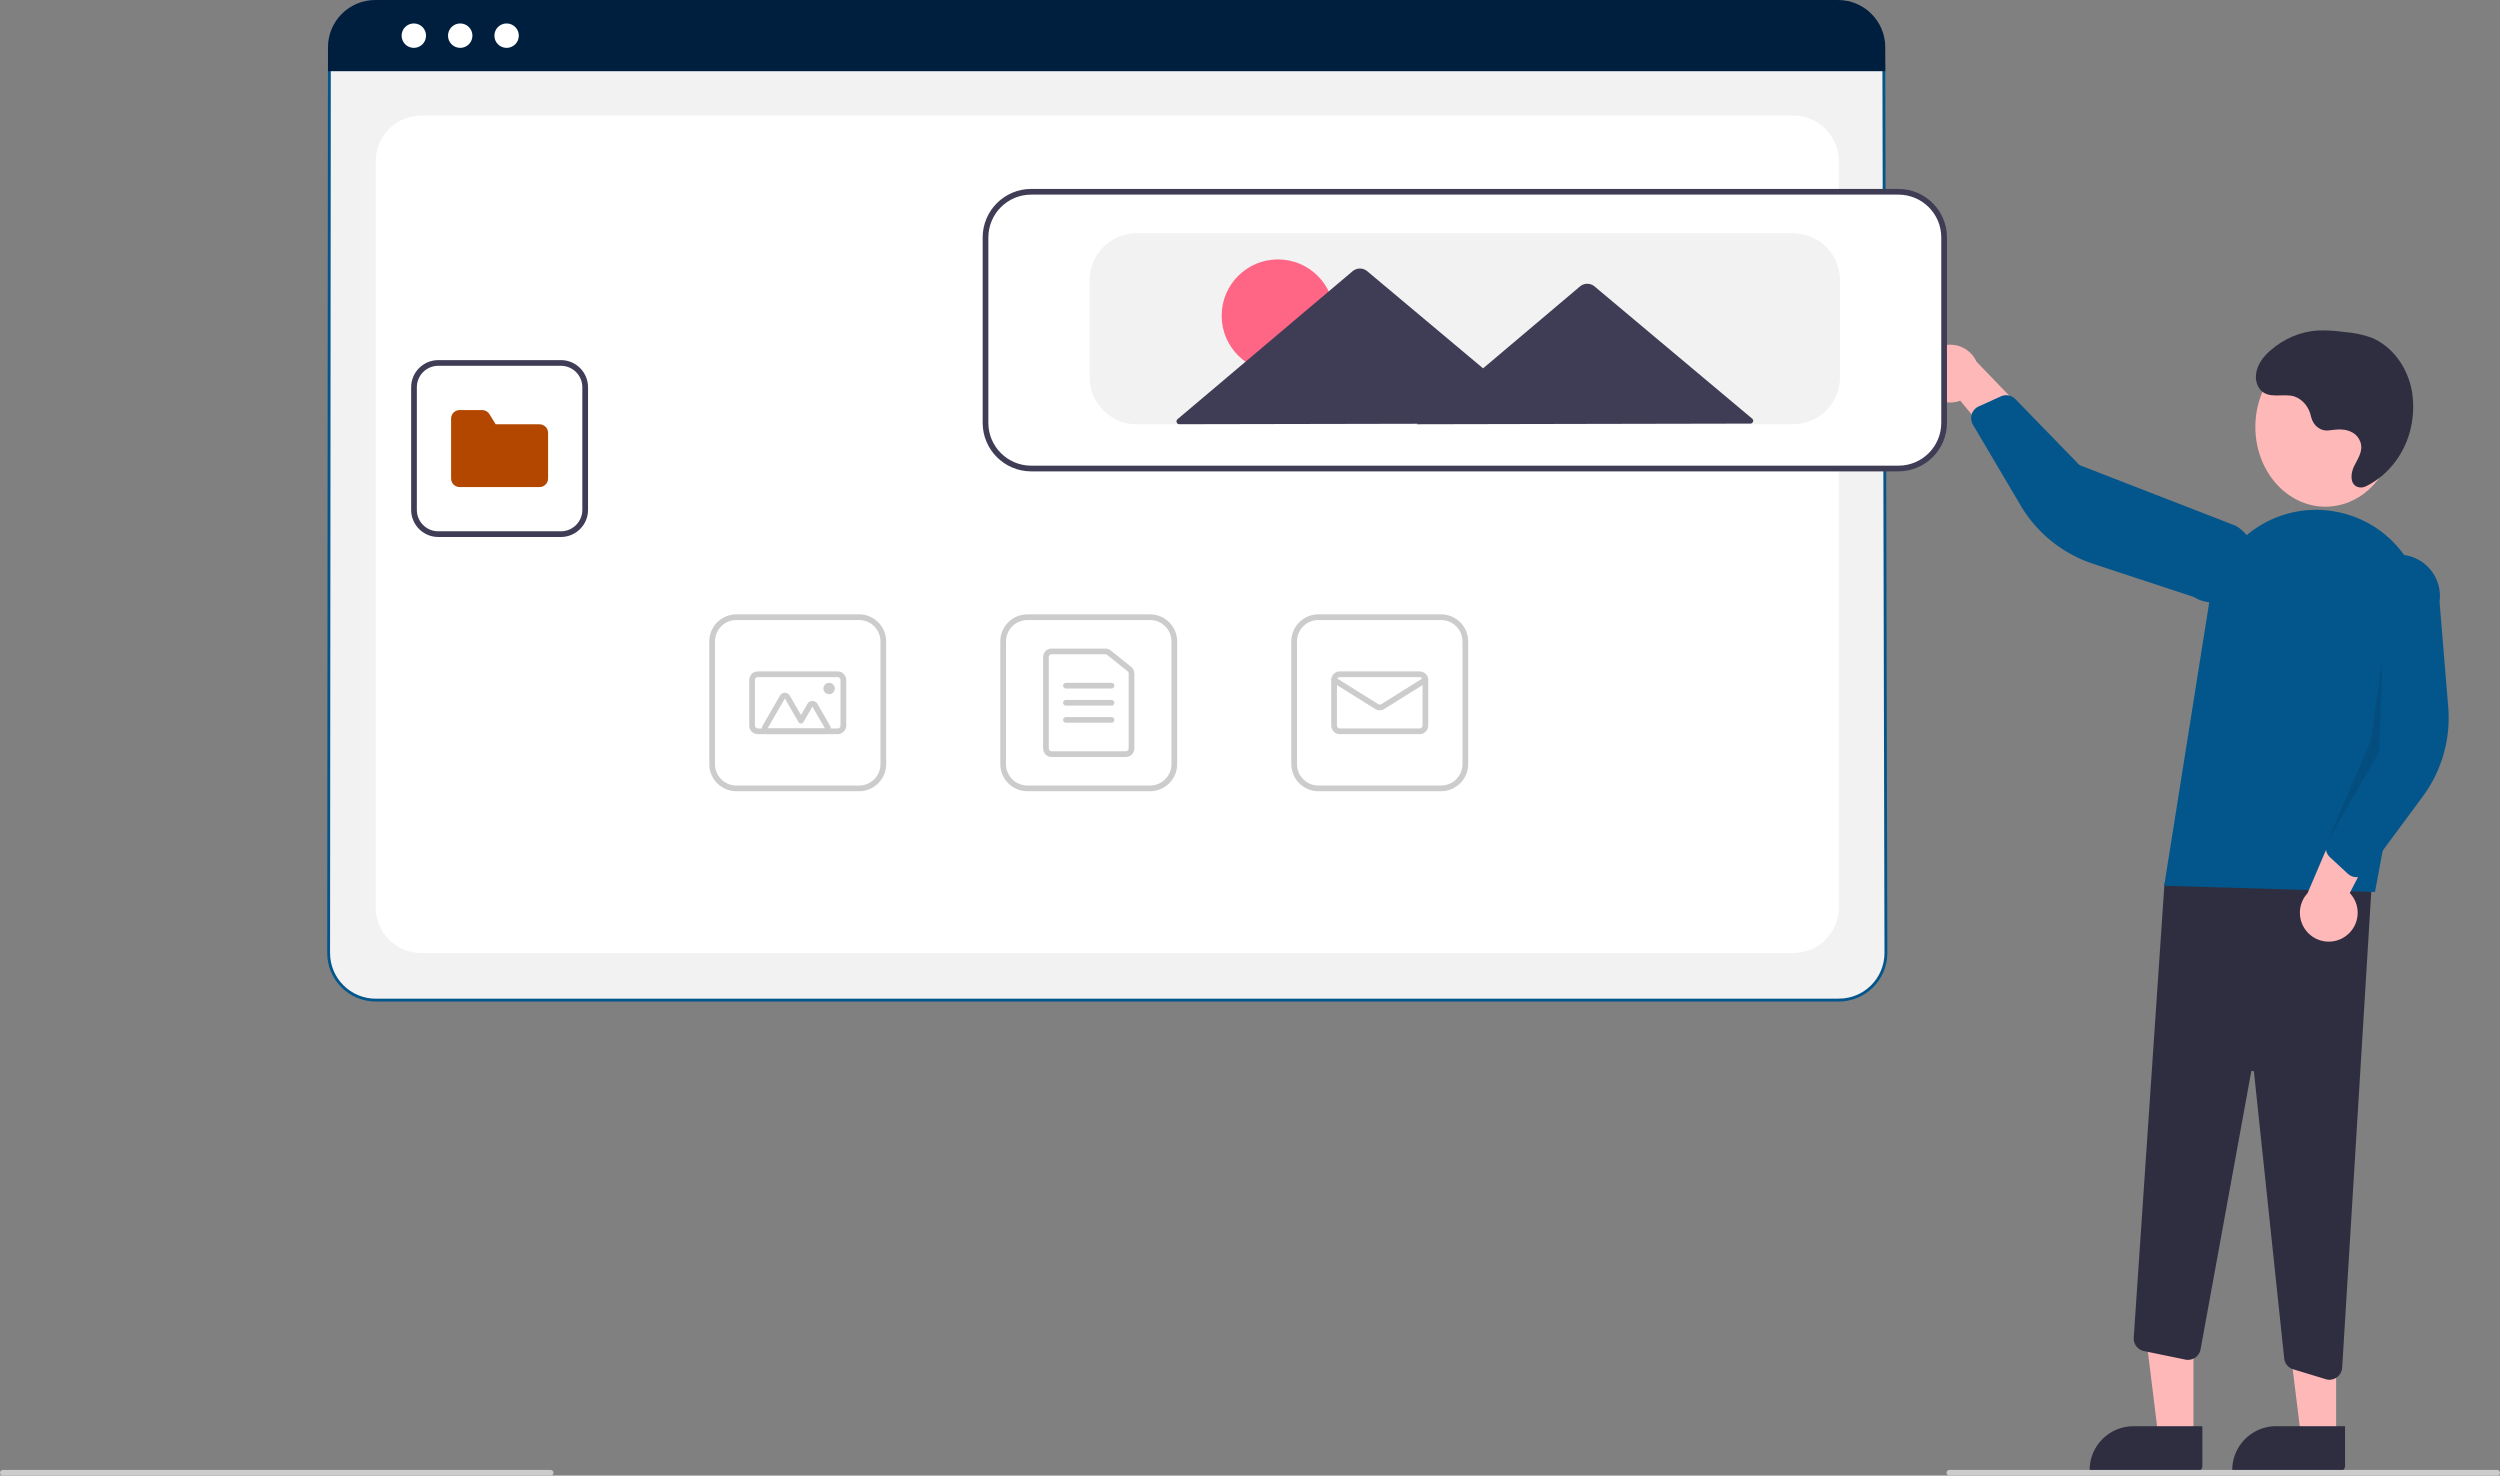 <svg xmlns="http://www.w3.org/2000/svg" viewBox="0 0 876.27 517.22"><rect x="0" y="0" width="876.27" height="517.22" fill="#808080" stroke="none"/><path d="M644.53 350.55H131.69c-9.11-.01-16.49-7.39-16.5-16.5l.26-310.64c0-6.67 5.16-9.6 11.83-9.61h521.45c6.79 0 11.56 2.62 11.57 9.4l.73 310.84c-.01 9.11-7.39 16.49-16.5 16.5Z" style="fill:#f2f2f2;stroke:#03568c;stroke-miterlimit:10"/><path d="M147.69 334.05h480.84c8.84 0 16-7.16 16-16V56.5c0-8.84-7.16-16-16-16H147.69c-8.84 0-16 7.16-16 16v261.55c0 8.84 7.16 16 16 16" style="fill:#fff"/><path d="M660.8 24.95H114.96v-8.4C114.97 7.41 122.38.01 131.52 0h512.72c9.14 0 16.55 7.41 16.56 16.55z" style="fill:#001f3f"/><circle cx="145.05" cy="12.5" r="4.28" style="fill:#fff"/><circle cx="161.31" cy="12.5" r="4.28" style="fill:#fff"/><circle cx="177.57" cy="12.5" r="4.28" style="fill:#fff"/><path d="M403.11 277.33h-43c-5.24 0-9.49-4.26-9.5-9.5v-43c0-5.24 4.26-9.49 9.5-9.5h43c5.24 0 9.49 4.26 9.5 9.5v43c0 5.24-4.26 9.49-9.5 9.5m-43-60c-4.14 0-7.5 3.36-7.5 7.5v43c0 4.14 3.36 7.5 7.5 7.5h43c4.14 0 7.5-3.36 7.5-7.5v-43c0-4.14-3.36-7.5-7.5-7.5z" style="fill:#ccc"/><path d="M394.61 265.33h-26c-1.66 0-3-1.34-3-3v-32c0-1.66 1.34-3 3-3h18.84c.68 0 1.35.23 1.88.66l7.16 5.75c.71.57 1.12 1.43 1.12 2.34v26.25c0 1.66-1.34 3-3 3m-26-36c-.55 0-1 .45-1 1v32c0 .55.45 1 1 1h26c.55 0 1-.45 1-1v-26.25c0-.3-.14-.59-.37-.78l-7.16-5.75c-.18-.14-.4-.22-.63-.22z" style="fill:#ccc"/><path d="M389.61 241.33h-16c-.55 0-1-.45-1-1s.45-1 1-1h16c.55 0 1 .45 1 1s-.45 1-1 1m0 6h-16c-.55 0-1-.45-1-1s.45-1 1-1h16c.55 0 1 .45 1 1s-.45 1-1 1m0 6h-16c-.55 0-1-.45-1-1s.45-1 1-1h16c.55 0 1 .45 1 1s-.45 1-1 1m115.5 24h-43c-5.24 0-9.49-4.26-9.5-9.5v-43c0-5.24 4.26-9.49 9.5-9.5h43c5.24 0 9.49 4.26 9.5 9.5v43c0 5.24-4.26 9.49-9.5 9.5m-43-60c-4.14 0-7.5 3.36-7.5 7.5v43c0 4.14 3.36 7.5 7.5 7.5h43c4.14 0 7.5-3.36 7.5-7.5v-43c0-4.14-3.36-7.5-7.5-7.5z" style="fill:#ccc"/><path d="M497.61 257.33h-28c-1.66 0-3-1.34-3-3v-16c0-1.66 1.34-3 3-3h28c1.66 0 3 1.34 3 3v16c0 1.66-1.34 3-3 3m-28-20c-.55 0-1 .45-1 1v16c0 .55.45 1 1 1h28c.55 0 1-.45 1-1v-16c0-.55-.45-1-1-1z" style="fill:#ccc"/><path d="M483.61 248.96c-.56 0-1.11-.16-1.59-.45l-14.94-9.34a1.003 1.003 0 0 1 1.06-1.7l14.94 9.34c.32.2.74.2 1.06 0l14.94-9.34c.47-.29 1.09-.15 1.38.32s.15 1.08-.32 1.38l-14.94 9.34c-.48.3-1.03.45-1.59.45m-182.5 28.37h-43c-5.24 0-9.49-4.26-9.5-9.5v-43c0-5.24 4.26-9.49 9.5-9.5h43c5.24 0 9.49 4.26 9.5 9.5v43c0 5.24-4.26 9.49-9.5 9.5m-43-60c-4.14 0-7.5 3.36-7.5 7.5v43c0 4.14 3.36 7.5 7.5 7.5h43c4.14 0 7.5-3.36 7.5-7.5v-43c0-4.14-3.36-7.5-7.5-7.5z" style="fill:#ccc"/><path d="M293.61 257.33h-28c-1.66 0-3-1.34-3-3v-16c0-1.66 1.34-3 3-3h28c1.66 0 3 1.34 3 3v16c0 1.66-1.34 3-3 3m-28-20c-.55 0-1 .45-1 1v16c0 .55.45 1 1 1h28c.55 0 1-.45 1-1v-16c0-.55-.45-1-1-1z" style="fill:#ccc"/><path d="M289.17 257.33h-20.12a2 2 0 0 1-1.73-3l6.06-10.5a1.997 1.997 0 0 1 3.46 0l3.92 6.78 2.27-3.93a1.997 1.997 0 0 1 3.46 0l4.42 7.65a2.003 2.003 0 0 1-1.73 3Zm0-2-4.42-7.65-3.13 5.43c-.18.31-.51.5-.87.5s-.69-.19-.87-.5l-4.78-8.28-6.06 10.5h20.12Z" style="fill:#ccc"/><circle cx="290.61" cy="241.33" r="2" style="fill:#ccc"/><path d="M768.83 503.9h-12.26l-5.84-47.29h18.1z" style="fill:#ffb8b8"/><path d="M770.07 515.78h-37.65v-.5c0-8.5 6.89-15.39 15.39-15.39h24.14v14c0 1.04-.84 1.88-1.88 1.88Z" style="fill:#2f2e41"/><path d="M818.83 503.9h-12.26l-5.84-47.29h18.1z" style="fill:#ffb8b8"/><path d="M819.96 515.78h-37.54v-.5c0-8.5 6.89-15.39 15.39-15.39h24.15v13.89c0 1.1-.89 1.99-2 1.99Zm-4.81-32.38-11.35-3.45a4.49 4.49 0 0 1-3.17-3.83l-10.59-100.33a.49.49 0 0 0-.48-.45.475.475 0 0 0-.51.41l-17.73 97.2a4.5 4.5 0 0 1-5.24 3.62c-.03 0-.07-.01-.1-.02l-14.51-2.99a4.51 4.51 0 0 1-3.58-4.71l10.79-159.31 73.14-7.89-10.87 177.73a4.513 4.513 0 0 1-4.48 4.23c-.45 0-.89-.07-1.32-.2Z" style="fill:#2f2e41"/><ellipse cx="815.08" cy="149.64" rx="24.56" ry="27.96" style="fill:#ffb8b8"/><path d="m758.57 310.47 15.86-99.85c3.28-20.65 22.68-34.73 43.33-31.45q2.37.375 4.68 1.05c18.69 5.41 30.21 24.14 26.6 43.26l-16.59 89.17-73.87-2.18Z" style="fill:#03568c"/><path d="M821.86 328.33c4.63-3.06 5.91-9.3 2.85-13.93-.33-.49-.7-.96-1.1-1.39l16.4-31.75-18.46 1.97-12.74 29.85c-3.78 4.11-3.52 10.5.58 14.29a10.11 10.11 0 0 0 12.48.97Z" style="fill:#ffb8b8"/><path d="M825.37 307.41c-.91-.13-1.75-.53-2.43-1.15l-6.27-5.8a4.51 4.51 0 0 1-1.09-5.05l12.54-29.72-1.78-58.72c1.07-7.93 8.37-13.5 16.31-12.43 7.93 1.07 13.5 8.37 12.43 16.31v.04l3.04 36.91c.92 11.2-2.25 22.36-8.94 31.4l-19.55 26.43a4.48 4.48 0 0 1-3.2 1.8c-.35.03-.7.03-1.05-.02Z" style="fill:#03568c"/><path d="M673.64 132.85c1.01 5.46 6.26 9.07 11.72 8.06q.87-.165 1.71-.48l22.85 27.48 5.38-17.77-22.52-23.37c-2.31-5.09-8.3-7.34-13.38-5.03a10.11 10.11 0 0 0-5.75 11.11Z" style="fill:#ffb8b8"/><path d="M691.54 144.24c.47-.79 1.17-1.41 2.01-1.79l7.78-3.52a4.5 4.5 0 0 1 5.08.97l22.48 23.13 54.77 21.26c6.89 4.08 9.16 12.97 5.08 19.86s-12.97 9.16-19.86 5.08c-.01 0-.02-.01-.03-.02l-35.18-11.59a46.4 46.4 0 0 1-25.43-20.47l-16.72-28.31a4.53 4.53 0 0 1 .01-4.61Z" style="fill:#03568c"/><path d="m835 231.4-1 32-18.42 32.01 15.38-35.67z" style="isolation:isolate;opacity:.1"/><path d="M816.26 150.85c-2.81.41-5.46-1.6-6.19-4.7-.7-3.52-3.05-6.32-6.12-7.27-3.97-1.03-8.82 1.09-11.73-2.32-1.26-1.58-1.78-3.75-1.39-5.84.54-3.32 2.63-5.82 4.9-7.83 4.79-4.2 10.58-6.66 16.62-7.05 3.13-.1 6.25.07 9.36.53 3.25.23 6.46.9 9.57 1.99 7.2 3.08 12.52 10.13 14.1 18.68 1.44 8.54-.51 17.37-5.34 24.13-2.85 4.03-6.53 7.21-10.71 9.26-1 .53-2.14.6-3.18.18-2.61-1.18-2.18-4.84-.99-7.28 1.27-2.61 3.23-5.15 2.2-8.33-.51-1.48-1.5-2.68-2.75-3.37-2.59-1.5-5.49-1.14-8.27-.78h-.07Z" style="fill:#2f2e41"/><path d="M665.43 164.72h-304c-9.11-.01-16.49-7.39-16.5-16.5v-65c.01-9.11 7.39-16.49 16.5-16.5h304c9.11.01 16.49 7.39 16.5 16.5v65c-.01 9.11-7.39 16.49-16.5 16.5" style="fill:#fff"/><path d="M665.43 165.22h-304c-9.38-.01-16.99-7.62-17-17v-65c.01-9.38 7.62-16.99 17-17h304c9.38.01 16.99 7.62 17 17v65c-.01 9.38-7.62 16.99-17 17m-304-97c-8.28 0-14.99 6.72-15 15v65c0 8.28 6.72 14.99 15 15h304c8.28 0 14.99-6.72 15-15v-65c0-8.28-6.72-14.99-15-15z" style="fill:#3f3d56"/><path d="M628.43 148.72h-230c-9.11-.01-16.49-7.39-16.5-16.5v-34c.01-9.11 7.39-16.49 16.5-16.5h230c9.11.01 16.49 7.39 16.5 16.5v34c-.01 9.11-7.39 16.49-16.5 16.5" style="fill:#f2f2f2"/><circle cx="447.93" cy="110.66" r="19.73" style="fill:#ff6584"/><path d="m614.14 146.73-27.85-23.36-27.37-22.96a3.99 3.99 0 0 0-5.15.01l-27.28 23.06-6.66 5.63-10.05-8.43-30.54-25.61a4.005 4.005 0 0 0-5.15 0l-30.44 25.73-30.92 26.13c-.42.36-.47.99-.12 1.41.19.23.47.36.77.35l63.39-.12 20.06-.04-.2.17 59.81-.12 57.07-.11c.55 0 1-.45 1-1 0-.3-.13-.57-.36-.76Z" style="fill:#3f3d56"/><path d="M875.27 517.22h-192c-.55 0-1-.45-1-1s.45-1 1-1h192c.55 0 1 .45 1 1s-.45 1-1 1m-682.27 0H1c-.55 0-1-.45-1-1s.45-1 1-1h192c.55 0 1 .45 1 1s-.45 1-1 1" style="fill:#ccc"/><path d="M196.61 188.22h-43c-5.24 0-9.49-4.26-9.5-9.5v-43c0-5.24 4.26-9.49 9.5-9.5h43c5.24 0 9.49 4.26 9.5 9.5v43c0 5.24-4.26 9.49-9.5 9.5" style="fill:#fff"/><path d="M196.61 188.22h-43c-5.24 0-9.49-4.26-9.5-9.5v-43c0-5.24 4.26-9.49 9.5-9.5h43c5.24 0 9.49 4.26 9.5 9.5v43c0 5.24-4.26 9.49-9.5 9.5m-43-60c-4.14 0-7.5 3.36-7.5 7.5v43c0 4.14 3.36 7.5 7.5 7.5h43c4.14 0 7.5-3.36 7.5-7.5v-43c0-4.14-3.36-7.5-7.5-7.5z" style="fill:#3f3d56"/><path d="M189.11 170.72h-28c-1.66 0-3-1.34-3-3v-21c0-1.66 1.34-3 3-3h7.88c1.04 0 2.01.54 2.56 1.43l2.2 3.57h15.36c1.66 0 3 1.34 3 3v16c0 1.66-1.34 3-3 3" style="fill:#b34700"/></svg>